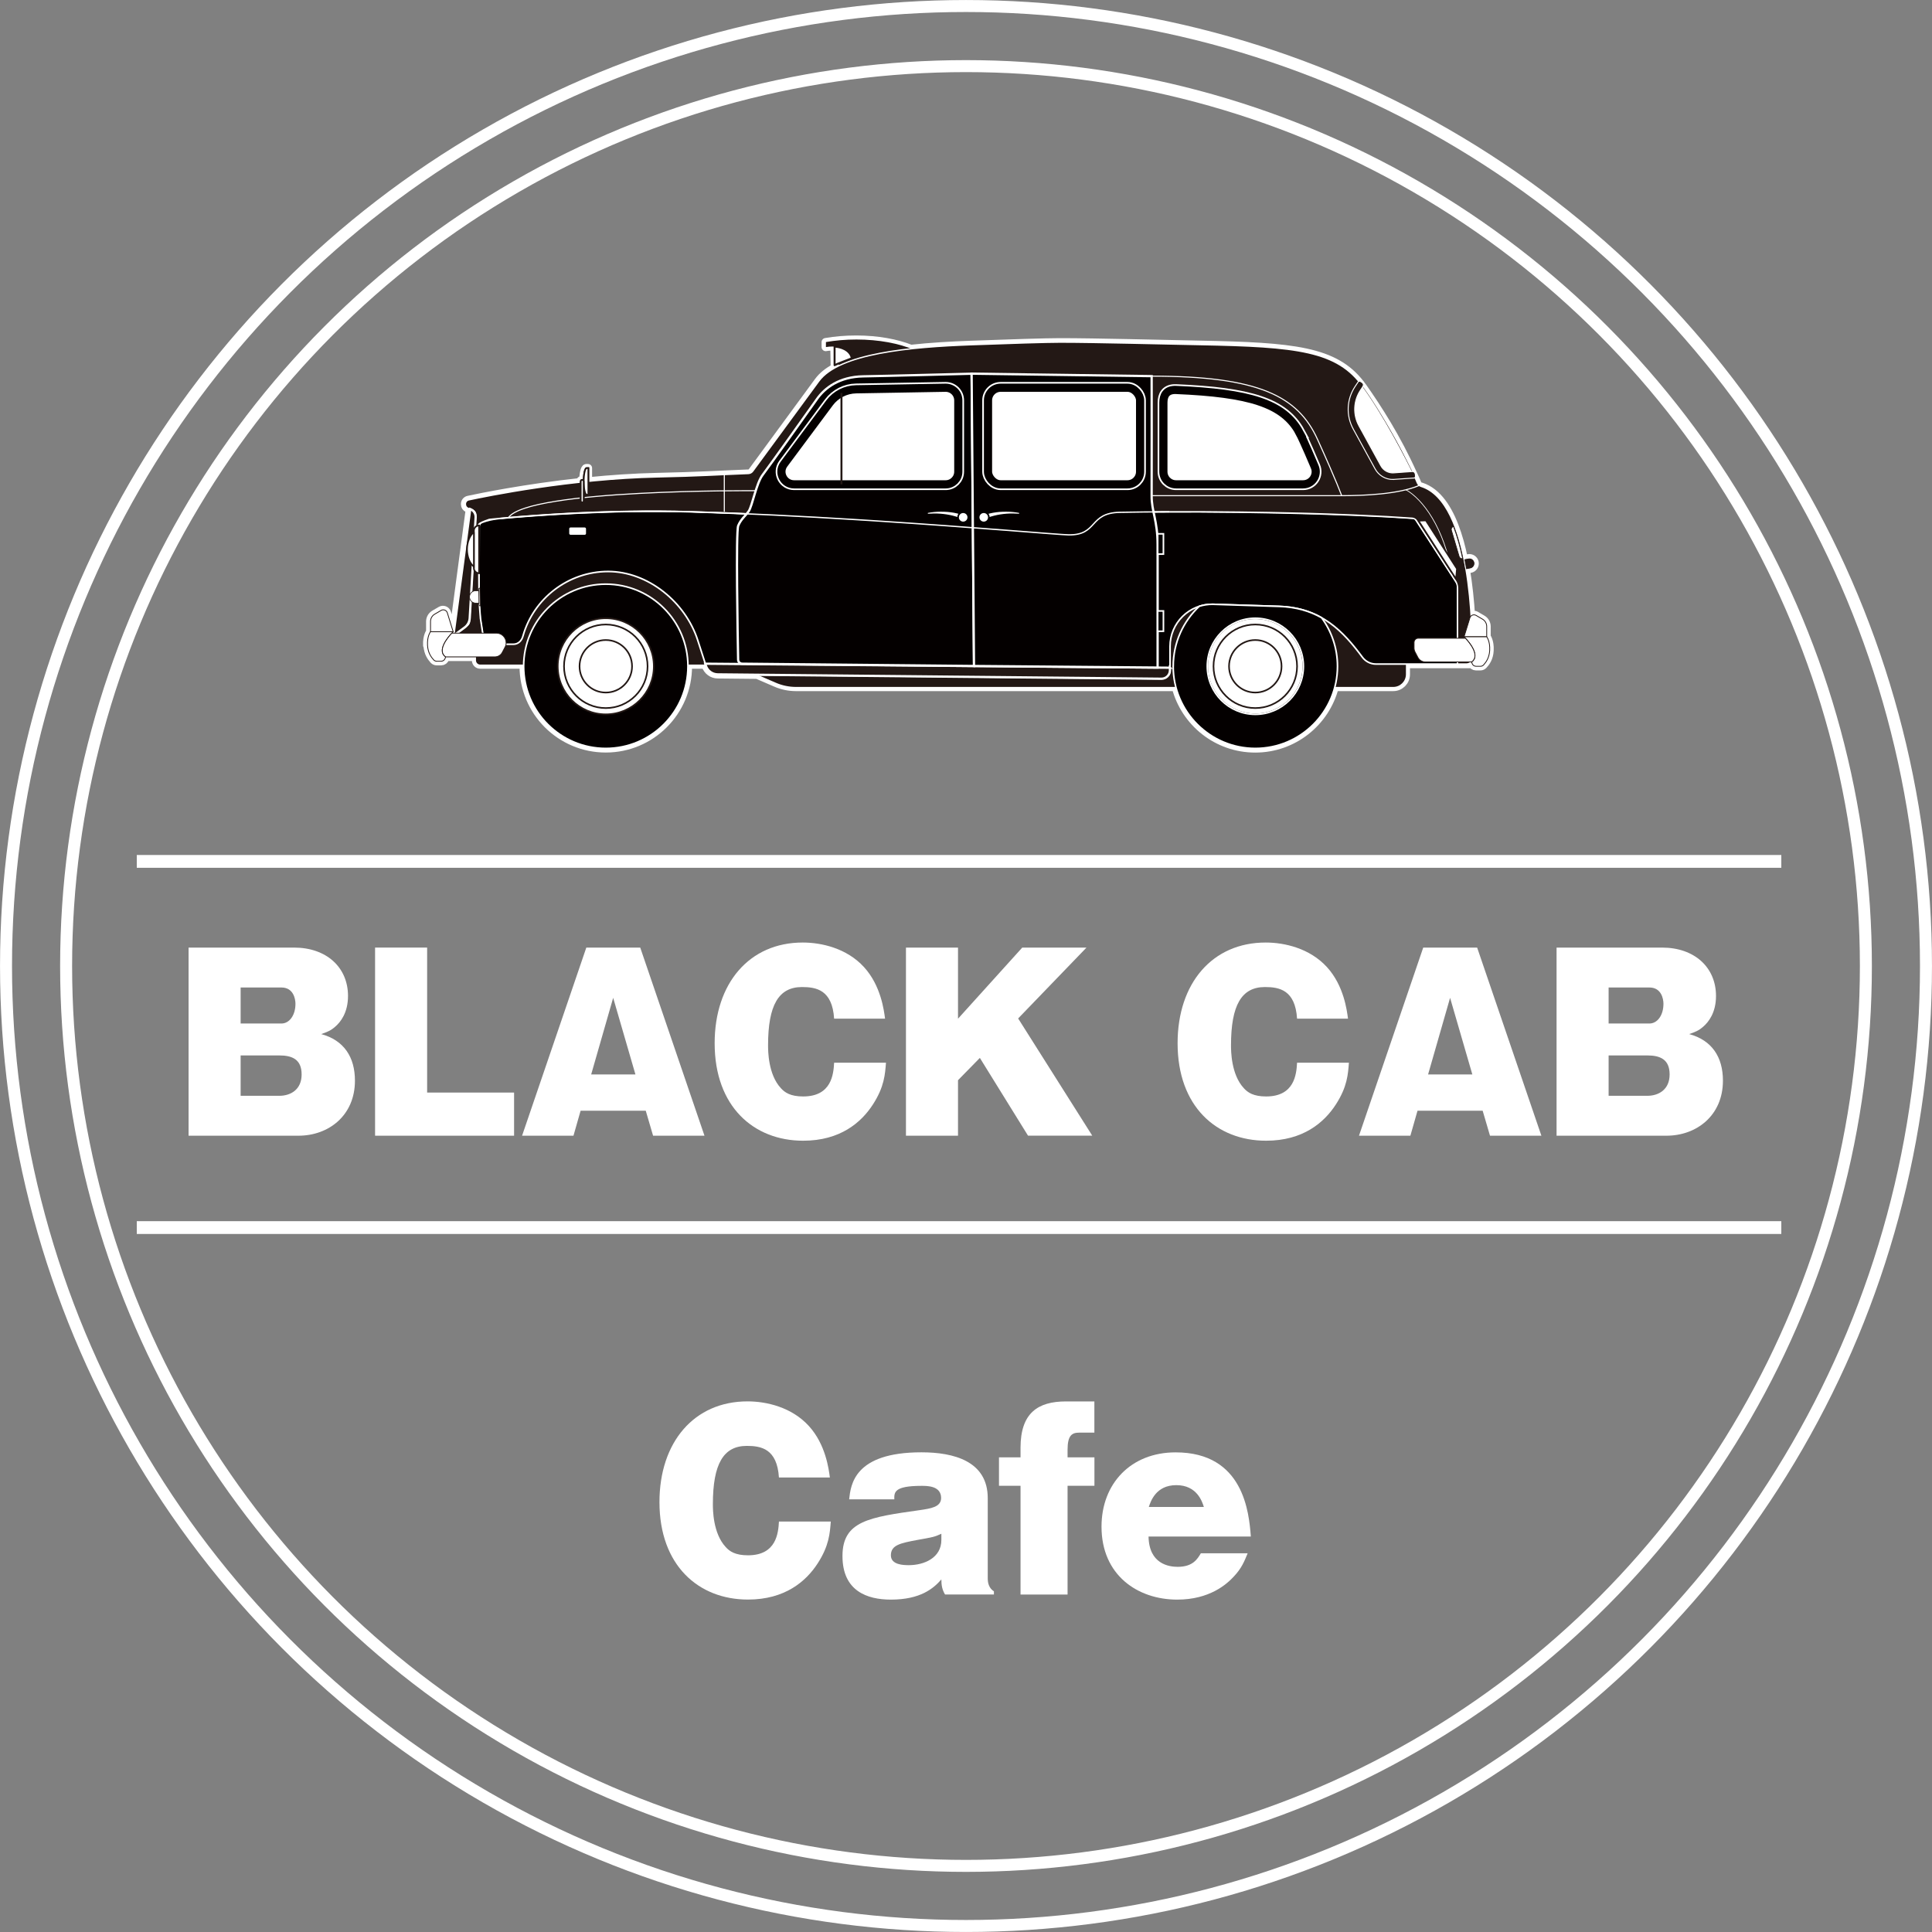 <?xml version="1.0" encoding="UTF-8"?><svg id="_レイヤー_2" xmlns="http://www.w3.org/2000/svg" viewBox="0 0 381.94 381.94"><rect x="0" y="0" width="381.94" height="381.94" fill="#808080" stroke="none"/><defs><style>.cls-1,.cls-2,.cls-3,.cls-4,.cls-5,.cls-6,.cls-7,.cls-8,.cls-9,.cls-10,.cls-11,.cls-12,.cls-13,.cls-14{fill:#fff;}.cls-1,.cls-2,.cls-3,.cls-4,.cls-6,.cls-9,.cls-10,.cls-15,.cls-11,.cls-13,.cls-14{stroke:#231815;}.cls-1,.cls-2,.cls-16,.cls-17,.cls-13{stroke-linejoin:round;}.cls-1,.cls-14{stroke-width:.16px;}.cls-2,.cls-11,.cls-12,.cls-18{stroke-width:.32px;}.cls-19,.cls-3,.cls-4,.cls-6,.cls-20,.cls-21,.cls-22,.cls-23,.cls-24,.cls-25,.cls-26,.cls-7,.cls-8,.cls-27,.cls-9,.cls-28,.cls-10,.cls-29,.cls-15,.cls-11,.cls-12,.cls-18,.cls-14{stroke-miterlimit:10;}.cls-19,.cls-20,.cls-21,.cls-22,.cls-25,.cls-29,.cls-15{fill:none;}.cls-19,.cls-20,.cls-21,.cls-23,.cls-24,.cls-25,.cls-26,.cls-7,.cls-16,.cls-27,.cls-17,.cls-28,.cls-29,.cls-18{stroke:#fff;}.cls-19,.cls-9,.cls-28{stroke-width:.14px;}.cls-3{stroke-width:.06px;}.cls-4{stroke-width:.31px;}.cls-30,.cls-23,.cls-16,.cls-27,.cls-17,.cls-28{fill:#231815;}.cls-6{stroke-width:.13px;}.cls-20{stroke-width:2.53px;}.cls-21{stroke-linecap:round;stroke-width:.21px;}.cls-22{stroke:#221714;}.cls-22,.cls-10{stroke-width:.33px;}.cls-23,.cls-24{stroke-width:.45px;}.cls-24,.cls-26,.cls-18{fill:#040000;}.cls-25,.cls-17{stroke-width:.26px;}.cls-26,.cls-7{stroke-width:2.27px;}.cls-16,.cls-8{stroke-width:1.62px;}.cls-8,.cls-12{stroke:#040000;}.cls-27{stroke-width:.19px;}.cls-29{stroke-width:2.37px;}.cls-15,.cls-13{stroke-width:.39px;}</style></defs><g id="_レイヤー_1-2"><g><circle class="cls-29" cx="190.97" cy="190.97" r="189.78"/><circle class="cls-29" cx="190.97" cy="190.97" r="177.9"/><line class="cls-20" x1="352.15" y1="242.68" x2="27.04" y2="242.68"/><line class="cls-20" x1="27.04" y1="170.29" x2="352.15" y2="170.29"/><g><path class="cls-16" d="M84.52,127.59c.09,1.55,.78,2.38,1.2,2.86,.16,.18,.38,.28,.62,.28h.87c.37,0,.69-.24,.8-.59l.08-.27c-.2-.14-.33-.3-.43-.47,.1,.17,.24,.33,.43,.47h6.01v.69c0,.46,.37,.83,.83,.83h8.61c0,.11-.02,.22-.02,.33,0,8.97,7.27,16.24,16.24,16.24s16.24-7.27,16.24-16.24c0-.11-.01-.22-.02-.33h3.49l.06,.2c.33,1.02,1.28,1.72,2.35,1.73l7.81,.08,3.7,1.6c1.25,.54,2.6,.82,3.96,.82h75.1c1.81,6.99,8.15,12.15,15.7,12.15s13.89-5.17,15.7-12.15h11.58c1.38,0,2.5-1.12,2.5-2.5v-2.03h10.19s2.86,0,2.86,0c0,0,0-.08,0-.18v.03c.12,.35,.44,.59,.81,.59h.87c.24,0,.46-.1,.62-.28,.43-.48,1.12-1.31,1.2-2.86,.1-1.85-.59-2.69-.59-2.69v-2.04c0-.59-.31-1.14-.82-1.44l-1.28-.75c-.33-.2-.73-.12-.99,.12-.18-2.91-.5-6.2-1.06-9.44,.01,.09,.03,.17,.05,.26l.89-.17c.57-.11,.95-.67,.84-1.24s-.67-.95-1.24-.84l-.88,.17c.02,.1,.03,.19,.05,.29-.03-.17-.07-.34-.1-.5,0,0,0,0,0,0,0-.02-.01-.04-.02-.06-.22-1.07-.48-2.12-.76-3.15,0-.03-.02-.06-.03-.09-.3-1.05-.63-2.07-1-3.03,0,0,0,0,0,0h0c-1.57-4.07-3.85-7.18-7.15-7.95-.31-.75-.63-1.46-.96-2.17h0s-.04-.07-.04-.07c-3.32-7.38-7.03-13.08-9.97-17.27-.13-.18-.26-.34-.39-.51l-.07-.12v.02c-5.09-6.61-13.22-7.42-31.79-7.77-7.28-.14-20.42-.49-27.67-.49-2.8,0-9.88,.23-17.52,.51-3.91,.14-8.01,.37-11.91,.8-2.83-1.13-6.61-1.84-10.81-1.84-2.13,0-4.17,.18-6.03,.5v.98c.68-.11,1.18-.13,1.72-.08l.08,4.16v.02s0,0,0,0c-1.37,.75-2.47,1.63-3.23,2.66-4.04,5.5-13.38,18.23-13.38,18.23-5.99,.23-10.24,.52-18.43,.69-4.7,.1-9.37,.43-13.75,.87v-2.62s-.34,0-.34,0c-.32,0-.58,1.18-.58,2.63,0,.03,0,.05,0,.08,0,0,0,0,0,0v-.08c0-.16-.13-.29-.29-.29s-.29,.13-.29,.29v.14c-10.91,1.18-19.73,2.99-22.15,3.51-.38,.08-.66,.42-.66,.81v.08c0,.35,.21,.66,.54,.78l.41,.15-3.27,24.54h-.36c.16-.17,.27-.28,.27-.28l-1.16-3.75c-.16-.51-.75-.74-1.22-.47l-1.28,.75c-.51,.3-.82,.85-.82,1.44v2.04s-.69,.84-.59,2.69Z"/><path class="cls-30" d="M163.28,68.6v-.98c1.86-.32,3.89-.5,6.03-.5,4.45,0,8.47,.78,11.35,2.03-4.49,.57-8.62,1.43-11.77,2.78-.43-2.08-2.03-3.88-5.61-3.32Z"/><rect class="cls-22" x="114.18" y="98.56" width="1.21" height=".96" rx=".08" ry=".08" transform="translate(229.57 198.08) rotate(-180)"/><path class="cls-30" d="M94.1,109.75h183.84v23.55c0,1.38-1.12,2.5-2.5,2.5h-118.08c-1.36,0-2.71-.28-3.96-.82l-8.35-3.6h-50.12c-.46,0-.83-.37-.83-.83v-20.8Z"/><path class="cls-18" d="M211.26,105.74c5.87,.08,3.91-4.36,10.14-4.46,20.29-.34,44.39,.21,58.32,1.21l8.42,12.99v15.8h-16.13c-1.06,0-2.05-.51-2.68-1.36-3.72-5.02-8.09-9.77-16.43-10.04-9.09-.29-13.15-.42-13.15-.42-4.64-.06-8.44,3.68-8.44,8.33v4.72c0,.93-.76,1.67-1.68,1.67l-87.72-.86c-1.08-.01-2.02-.71-2.35-1.73l-1.63-5.04h0c-2.43-7.5-9.81-13.57-17.71-13.57s-14.74,5.37-16.82,12.71h0c-.25,1-.97,1.67-1.89,1.67h-5.74s-.79-5.14-.79-5.14c-.14-1.42-.25-3.17-.28-4.59l.03-13.55c0-.36,.22-.67,.55-.8,1.04-.39,2.14-.64,3.25-.75,7.22-.67,22.37-1.81,38.13-1.35,32.86,.95,71.82,4.53,74.62,4.56Z"/><path class="cls-17" d="M92.38,123.66c.26-.19,.43-.49,.45-.82l1.23-20.96c.03-.48-.26-.92-.71-1.09l-.8-.3c-.32-.12-.54-.43-.54-.78v-.08c0-.39,.27-.73,.66-.81,3.48-.75,20.25-4.18,37.39-4.54,7.94-.16,12.17-.45,17.89-.67,.33-.01,.65-.18,.85-.45,1.66-2.26,9.47-12.9,13.07-17.81,4.04-5.5,18.05-6.76,30.17-7.2,7.63-.28,14.71-.51,17.52-.51,7.25,0,20.39,.36,27.67,.49,19.15,.36,27.2,1.18,32.25,8.37,3.18,4.52,7.25,10.78,10.75,19.02,.13,.31,.4,.53,.72,.63,9.98,3.16,10.17,28.46,10.09,34.03,0,.6-.5,1.08-1.1,1.08h-1.79v-14.96c0-.55-.16-1.08-.46-1.54l-7.66-11.82c-.19-.29-.49-.47-.84-.5-1.59-.11-3.31-.22-5.13-.32-2.03-.11-4.19-.21-6.46-.31-2.83-.12-5.83-.22-8.94-.31-.62-.02-1.25-.03-1.88-.05-3.78-.1-7.7-.17-11.67-.22-2.65-.03-5.32-.06-7.98-.07-1.33,0-2.66,0-3.99,0-.66,0-1.33,0-1.99,0-3.3,.01-6.57,.04-9.74,.1-6.23,.11-4.28,4.54-10.14,4.46-1.79-.02-18.43-1.5-38.79-2.81-.99-.06-2-.13-3.01-.19-10.6-.66-22.04-1.25-32.82-1.57-17.68-.51-33.75,.9-39.78,1.51-.08,0-.16,.03-.24,.05-2.34,.8-2.06,1-2.05,1.49l.1,13.39c.03,1.41,.14,3.14,.27,4.56,0,.02,0,.05,0,.07l.79,5.1h0s-5.03,0-5.03,0c-.61,0-1.1-.49-1.1-1.1h0c0-.35,.17-.68,.45-.89l2.32-1.71Z"/><path class="cls-21" d="M280.42,96.03c-4.02,1.67-10.74,1.96-15.19,1.96h-37.43s-35.53,0-35.53,0l-42.9-.98s-44.78-.36-48.85,5.3"/><line class="cls-21" x1="143.19" y1="93.81" x2="143.19" y2="101.07"/><path class="cls-23" d="M231.29,131.99v.52c0,.93-.76,1.67-1.68,1.67l-87.72-.86c-1.08-.01-2.02-.71-2.35-1.73l-.12-.38,91.88,.79Z"/><path class="cls-24" d="M146.74,131.21l45.82,.45-.47-57.78s-17.53,.46-21.42,.52c-4.8,.08-7.64,2.32-9.16,4.48-1.3,1.85-9.46,13.32-10.73,14.99-1.28,1.67-2.07,6.22-2.78,7.21s-1.51,1.55-2.06,2.84c-.49,1.16-.1,22.09-.02,26.48,0,.45,.37,.81,.82,.81Z"/><path class="cls-6" d="M94.95,119.79c-.14,0-.25-.11-.26-.24l-.07-3.04c0-.14,.11-.25,.24-.26l.08,3.54Z"/><path class="cls-13" d="M168.41,70.82s-.53,.22-.49,.2c-.61,.26-2.39,.88-2.93,1.18h0v-3.68c1.11,.05,3.06,.57,3.42,2.31Z"/><path class="cls-24" d="M192.56,131.66l36.29,.31s0-21.51,0-24.29c0-4.76-1.21-6.61-1.18-9.69,.03-2.24,0-23.63,0-23.63l-35.59-.49,.47,57.78Z"/><path class="cls-14" d="M289.43,125.89h4.48s0-2.04,0-2.04c0-.59-.31-1.14-.82-1.44l-1.28-.75c-.46-.27-1.06-.04-1.22,.47l-1.16,3.75Z"/><path class="cls-1" d="M292.68,131.72h-.87c-.37,0-.69-.24-.8-.59l-.08-.27c2.1-1.5-1.5-4.97-1.5-4.97h4.48s.69,.84,.59,2.69c-.09,1.55-.78,2.38-1.2,2.86-.16,.18-.38,.28-.62,.28Z"/><path class="cls-14" d="M280.37,126.17h9.33c.8,.85,2.97,3.44,1.23,4.69h-9.15c-.62,0-1.19-.34-1.47-.89l-.57-1.09c-.13-.24-.19-.51-.19-.78v-1.1c0-.46,.37-.83,.83-.83Z"/><path class="cls-9" d="M287.33,104.1h.02c.75,1.94,1.34,4.1,1.8,6.33-.3,.06-.59-.11-.68-.4l-1.54-5.21c-.09-.31,.09-.63,.39-.72Z"/><path class="cls-28" d="M289.8,112.61c-.12-.7-.25-1.4-.39-2.09l.88-.17c.57-.11,1.13,.27,1.24,.84,.11,.57-.27,1.13-.84,1.24l-.89,.17Z"/><path class="cls-19" d="M277.94,96.82c3.21,1.81,7.6,7.38,9.19,17.11"/><polygon class="cls-2" points="287.85 114.47 288.03 112.44 281.88 102.88 280.42 102.94 287.85 114.47"/><path class="cls-21" d="M227.68,74.36c21.15,0,28.91,3.96,32.78,12.49,3.87,8.53,4.77,11.13,4.77,11.13"/><g><path class="cls-12" d="M194.03,102.5c-.13-.26-.03-.56,.22-.68,1.12-.52,2.81-.84,4.7-.82,.89,0,1.73,.09,2.49,.23,.31,.06,.25,.52-.07,.49-.73-.06-1.52-.07-2.35-.01-1.71,.13-3.23,.52-4.3,1.05-.25,.12-.55,.03-.67-.22l-.02-.04Z"/><circle class="cls-12" cx="194.48" cy="102.27" r="1.01"/></g><g><path class="cls-12" d="M190.87,102.5c.13-.26,.03-.56-.22-.68-1.12-.52-2.81-.84-4.7-.82-.89,0-1.73,.09-2.49,.23-.31,.06-.25,.52,.07,.49,.73-.06,1.52-.07,2.35-.01,1.71,.13,3.23,.52,4.3,1.05,.25,.12,.55,.03,.67-.22l.02-.04Z"/><circle class="cls-12" cx="190.41" cy="102.27" r="1.01"/></g><rect class="cls-5" x="112.53" y="104.28" width="3.32" height="1.44" rx=".25" ry=".25" transform="translate(228.38 210) rotate(-180)"/><path class="cls-7" d="M156.98,95.75h29.97c1.38,0,2.5-1.12,2.5-2.5v-14.1c0-1.4-1.15-2.52-2.54-2.5l-17.68,.31c-2.06,.04-3.99,1.03-5.23,2.68l-9.02,12.12c-1.23,1.65-.05,3.99,2,3.99Z"/><path class="cls-8" d="M156.98,95.75h29.97c1.38,0,2.5-1.12,2.5-2.5v-14.1c0-1.4-1.15-2.52-2.54-2.5l-17.68,.31c-2.06,.04-3.99,1.03-5.23,2.68l-9.02,12.12c-1.23,1.65-.05,3.99,2,3.99Z"/><line class="cls-15" x1="166.35" y1="95.75" x2="166.35" y2="77.68"/><rect class="cls-26" x="195.33" y="76.65" width="30.07" height="19.1" rx="2.5" ry="2.5" transform="translate(420.72 172.4) rotate(-180)"/><rect class="cls-8" x="195.33" y="76.65" width="30.07" height="19.1" rx="2.5" ry="2.5" transform="translate(420.72 172.4) rotate(-180)"/><path class="cls-26" d="M256.88,85.5c-3.12-5.76-9.89-7.8-24.39-8.41-1.93-.08-2.5,1.12-2.5,2.5v13.66c0,1.38,1.12,2.5,2.5,2.5h25.12c1.81,0,3.02-1.87,2.28-3.52,0,0-2.2-5.23-3.02-6.73Z"/><path class="cls-8" d="M256.88,85.5c-3.12-5.76-9.89-7.8-24.39-8.41-1.93-.08-2.5,1.12-2.5,2.5v13.66c0,1.38,1.12,2.5,2.5,2.5h25.12c1.81,0,3.02-1.87,2.28-3.52,0,0-2.2-5.23-3.02-6.73Z"/><path class="cls-11" d="M238.66,131.72c0-5.25,4.25-9.5,9.5-9.5s9.5,4.25,9.5,9.5c0,5.25-4.25,9.5-9.5,9.5s-9.5-4.25-9.5-9.5Zm1.24,0c0-4.56,3.7-8.26,8.26-8.26s8.26,3.7,8.26,8.26c0,4.56-3.7,8.26-8.26,8.26s-8.26-3.7-8.26-8.26Zm3.07,0c0-2.87,2.32-5.19,5.19-5.19s5.19,2.32,5.19,5.19-2.32,5.19-5.19,5.19-5.19-2.32-5.19-5.19Z"/><circle class="cls-18" cx="119.76" cy="131.72" r="16.24"/><path class="cls-18" d="M231.93,131.72c0,8.97,7.27,16.24,16.24,16.24s16.24-7.27,16.24-16.24c0-3.59-1.17-6.91-3.14-9.6-2.29-1.29-5.01-2.13-8.38-2.24-9.09-.29-13.15-.42-13.15-.42-.93-.01-1.82,.13-2.66,.4-3.16,2.96-5.14,7.18-5.14,11.85Zm6.74,0c0-5.25,4.25-9.5,9.5-9.5s9.5,4.25,9.5,9.5c0,5.25-4.25,9.5-9.5,9.5s-9.5-4.25-9.5-9.5Z"/><path class="cls-11" d="M110.26,131.72c0-5.25,4.25-9.5,9.5-9.5s9.5,4.25,9.5,9.5-4.25,9.5-9.5,9.5-9.5-4.25-9.5-9.5Zm1.24,0c0-4.56,3.7-8.26,8.26-8.26s8.26,3.7,8.26,8.26-3.7,8.26-8.26,8.26-8.26-3.7-8.26-8.26Zm3.07,0c0-2.87,2.32-5.19,5.19-5.19s5.19,2.32,5.19,5.19-2.32,5.19-5.19,5.19-5.19-2.32-5.19-5.19Z"/><path class="cls-10" d="M115.97,97.8c-.32,0-.58-1.18-.58-2.63s.26-2.63,.58-2.63h.34v5.27h-.34Z"/><rect class="cls-10" x="114.81" y="94.87" width=".58" height="4.45" rx=".29" ry=".29"/><path class="cls-10" d="M115.97,97.8c-.32,0-.58-1.18-.58-2.63s.26-2.63,.58-2.63h.34v5.27h-.34Z"/><rect class="cls-10" x="114.81" y="94.87" width=".58" height="4.45" rx=".29" ry=".29"/><path class="cls-25" d="M231.14,101.18c-3.3,.01-6.57,.04-9.74,.1-6.23,.11-4.28,4.54-10.14,4.46-1.79-.02-18.43-1.5-38.79-2.81-.99-.06-2-.13-3.01-.19-10.6-.66-22.04-1.25-32.82-1.57-15.76-.46-30.91,.68-38.13,1.35"/><path class="cls-23" d="M89.61,125.7l2.24-1.65c.6-.44,.97-1.12,1.01-1.87l1.17-19.89c.04-.73-.39-1.4-1.07-1.66l-3.34,25.06Z"/><path class="cls-10" d="M94.71,113.33h0c-.57,0-1.03-.46-1.03-1.03v-7.39c0-.57,.46-1.03,1.03-1.03h0v9.45Z"/><path class="cls-4" d="M93.68,105.17v6.87c-.81-.68-1.35-1.96-1.35-3.43,0-1.47,.55-2.75,1.35-3.43Z"/><path class="cls-6" d="M94.69,119.25l-.68-.02c-.67-.02-1.21-.58-1.19-1.26h0c.02-.67,.58-1.21,1.26-1.19l.58,.02,.03,2.45Z"/><path class="cls-14" d="M89.59,124.9h-4.48v-2.04c0-.59,.31-1.14,.82-1.44l1.28-.75c.46-.27,1.06-.04,1.22,.47l1.16,3.75Z"/><path class="cls-1" d="M86.34,130.72h.87c.37,0,.69-.24,.8-.59l.08-.27c-2.1-1.5,1.5-4.97,1.5-4.97h-4.48s-.69,.84-.59,2.69c.09,1.55,.78,2.38,1.2,2.86,.16,.18,.38,.28,.62,.28Z"/><path class="cls-14" d="M98.13,125.17h-8.81c-.8,.85-2.97,3.44-1.23,4.69h9.74c.62,0,1.19-.34,1.47-.89l.57-1.09c.13-.24,.19-.51,.19-.78h0c0-1.07-.87-1.94-1.94-1.94Z"/><path class="cls-3" d="M279.54,93.97l-3.91,.27c-1.3,.09-2.53-.58-3.15-1.72l-4.33-7.89c-1.34-2.44-1.21-5.42,.32-7.74l.59-.89c4.47,6.02,8.96,14.82,10.47,17.97Z"/><path class="cls-27" d="M275.34,94.78c.09,0,.18,0,.27-.01l3.91-.27c.36-.02,.31-.31,.29-.67-.02-.36-.28-.65-.63-.61l-3.65,.26c-1.04,.08-2.04-.47-2.54-1.39l-4.33-7.89c-1.23-2.24-1.11-4.95,.3-7.07l.43-.65c.2-.3,.22-.63-.15-.89-.29-.21-.58-.36-.77-.06l-.59,.89c-1.67,2.53-1.81,5.75-.35,8.41l4.33,7.89c.7,1.28,2.05,2.07,3.49,2.07Z"/><rect class="cls-18" x="228.85" y="105.53" width="1.14" height="4.01" transform="translate(458.85 215.07) rotate(-180)"/><rect class="cls-18" x="228.85" y="120.77" width="1.14" height="4.01" transform="translate(458.85 245.56) rotate(-180)"/></g><g><path class="cls-5" d="M37.28,224.52v-37.19h20.86c6.39,0,10.66,3.9,10.66,9.57,0,3.36-1.54,5.21-2.49,6.03-.91,.82-1.63,1.09-2.81,1.5,4.49,1.22,6.67,4.54,6.67,9.21,0,6.89-5.21,10.88-11.16,10.88h-21.72Zm10.29-22.18h8.07c1.54,0,2.77-1.59,2.77-3.9,0-1.04-.45-3.22-2.77-3.22h-8.07v7.12Zm0,14.29h7.66c2.22,0,4.4-1.22,4.4-4.22s-1.9-3.76-4.4-3.76h-7.66v7.98Z"/><path class="cls-5" d="M74.15,224.52v-37.19h10.29v28.66h17.19v8.53h-27.48Z"/><path class="cls-5" d="M114.78,219.58l-1.41,4.94h-10.16l12.7-37.19h10.66l12.7,37.19h-10.16l-1.45-4.94h-12.88Zm10.84-7.17l-4.4-15.15-4.35,15.15h8.75Z"/><path class="cls-5" d="M164.9,201.39c-.36-5.71-3.54-6.26-6.35-6.26-4.63,0-6.71,3.58-6.71,11.52,0,1.04,0,5.76,2.54,8.48,.77,.86,1.9,1.63,4.4,1.63,5.62,0,5.99-4.4,6.12-6.67h10.25c-.18,2.27-.32,4.76-2.58,8.25-2.31,3.58-6.48,7.17-13.79,7.17-9.79,0-17.5-6.76-17.5-19.27,0-11.84,6.85-19.91,17.41-19.91,3.72,0,8.71,1.13,12.11,4.85,3.36,3.67,3.95,8.57,4.17,10.2h-10.07Z"/><path class="cls-5" d="M189.39,213.55v10.97h-10.29v-37.19h10.29v14.06l12.7-14.06h12.7l-13.51,14.01,14.65,23.17h-12.7l-9.52-15.37-4.31,4.4Z"/><path class="cls-5" d="M256.42,201.39c-.36-5.71-3.54-6.26-6.35-6.26-4.63,0-6.71,3.58-6.71,11.52,0,1.04,0,5.76,2.54,8.48,.77,.86,1.91,1.63,4.4,1.63,5.62,0,5.99-4.4,6.12-6.67h10.25c-.18,2.27-.32,4.76-2.58,8.25-2.31,3.58-6.49,7.17-13.79,7.17-9.8,0-17.5-6.76-17.5-19.27,0-11.84,6.85-19.91,17.41-19.91,3.72,0,8.71,1.13,12.11,4.85,3.36,3.67,3.95,8.57,4.17,10.2h-10.07Z"/><path class="cls-5" d="M280.23,219.58l-1.41,4.94h-10.16l12.7-37.19h10.66l12.7,37.19h-10.16l-1.45-4.94h-12.88Zm10.84-7.17l-4.4-15.15-4.35,15.15h8.75Z"/><path class="cls-5" d="M307.72,224.52v-37.19h20.86c6.39,0,10.66,3.9,10.66,9.57,0,3.36-1.54,5.21-2.49,6.03-.91,.82-1.63,1.09-2.81,1.5,4.49,1.22,6.67,4.54,6.67,9.21,0,6.89-5.22,10.88-11.16,10.88h-21.72Zm10.29-22.18h8.07c1.54,0,2.77-1.59,2.77-3.9,0-1.04-.45-3.22-2.77-3.22h-8.07v7.12Zm0,14.29h7.66c2.22,0,4.4-1.22,4.4-4.22s-1.9-3.76-4.4-3.76h-7.66v7.98Z"/><path class="cls-5" d="M153.99,292.1c-.36-5.71-3.54-6.26-6.35-6.26-4.63,0-6.71,3.58-6.71,11.52,0,1.04,0,5.76,2.54,8.48,.77,.86,1.9,1.63,4.4,1.63,5.62,0,5.99-4.4,6.12-6.67h10.25c-.18,2.27-.32,4.76-2.58,8.25-2.31,3.58-6.48,7.17-13.79,7.17-9.79,0-17.5-6.76-17.5-19.27,0-11.84,6.85-19.91,17.41-19.91,3.72,0,8.71,1.13,12.11,4.85,3.36,3.67,3.95,8.57,4.17,10.2h-10.07Z"/><path class="cls-5" d="M186.83,315.23c-.59-1-.73-1.86-.73-2.99-1.54,1.77-4.13,3.99-9.98,3.99-4.67,0-9.57-1.68-9.57-8.62s5.31-7.66,15.28-9.07c2.13-.32,4.22-.59,4.22-2.4,0-2.4-2.72-2.4-3.85-2.4-5.44,0-5.44,1.27-5.4,2.67h-8.93c.32-2.86,.95-9.3,14.29-9.3,6.35,0,13.11,1.72,13.11,9.07v15.87c0,.95,.27,1.95,1.22,2.54v.63h-9.66Zm-.73-12.02c-1.36,.63-1.68,.68-4.72,1.22-3.36,.63-5.26,1-5.26,3.04,0,1.91,2.54,1.95,3.54,1.95,2.99,0,6.44-1.41,6.44-4.99v-1.22Z"/><path class="cls-5" d="M211.05,288.11h5.31v5.62h-5.31v21.5h-9.3v-21.5h-4.26v-5.62h4.26v-1.9c0-6.85,3.4-9.16,8.98-9.16h5.62v6.17h-2.99c-1.41,0-2.31,.5-2.31,3.36v1.54Z"/><path class="cls-5" d="M227.06,303.76c.09,5.44,4.04,5.99,5.76,5.99,2.99,0,3.9-1.54,4.58-2.68h9.25c-.63,1.54-1.18,2.95-2.72,4.58-1.41,1.54-4.81,4.58-11.2,4.58-7.85,0-14.97-4.85-14.97-14.42,0-8.57,5.85-14.69,14.65-14.69,13.47,0,14.51,11.93,14.87,16.64h-20.23Zm10.93-5.85c-.32-1.04-1.36-4.31-5.44-4.31s-5.08,3.27-5.44,4.31h10.88Z"/></g></g></g></svg>
